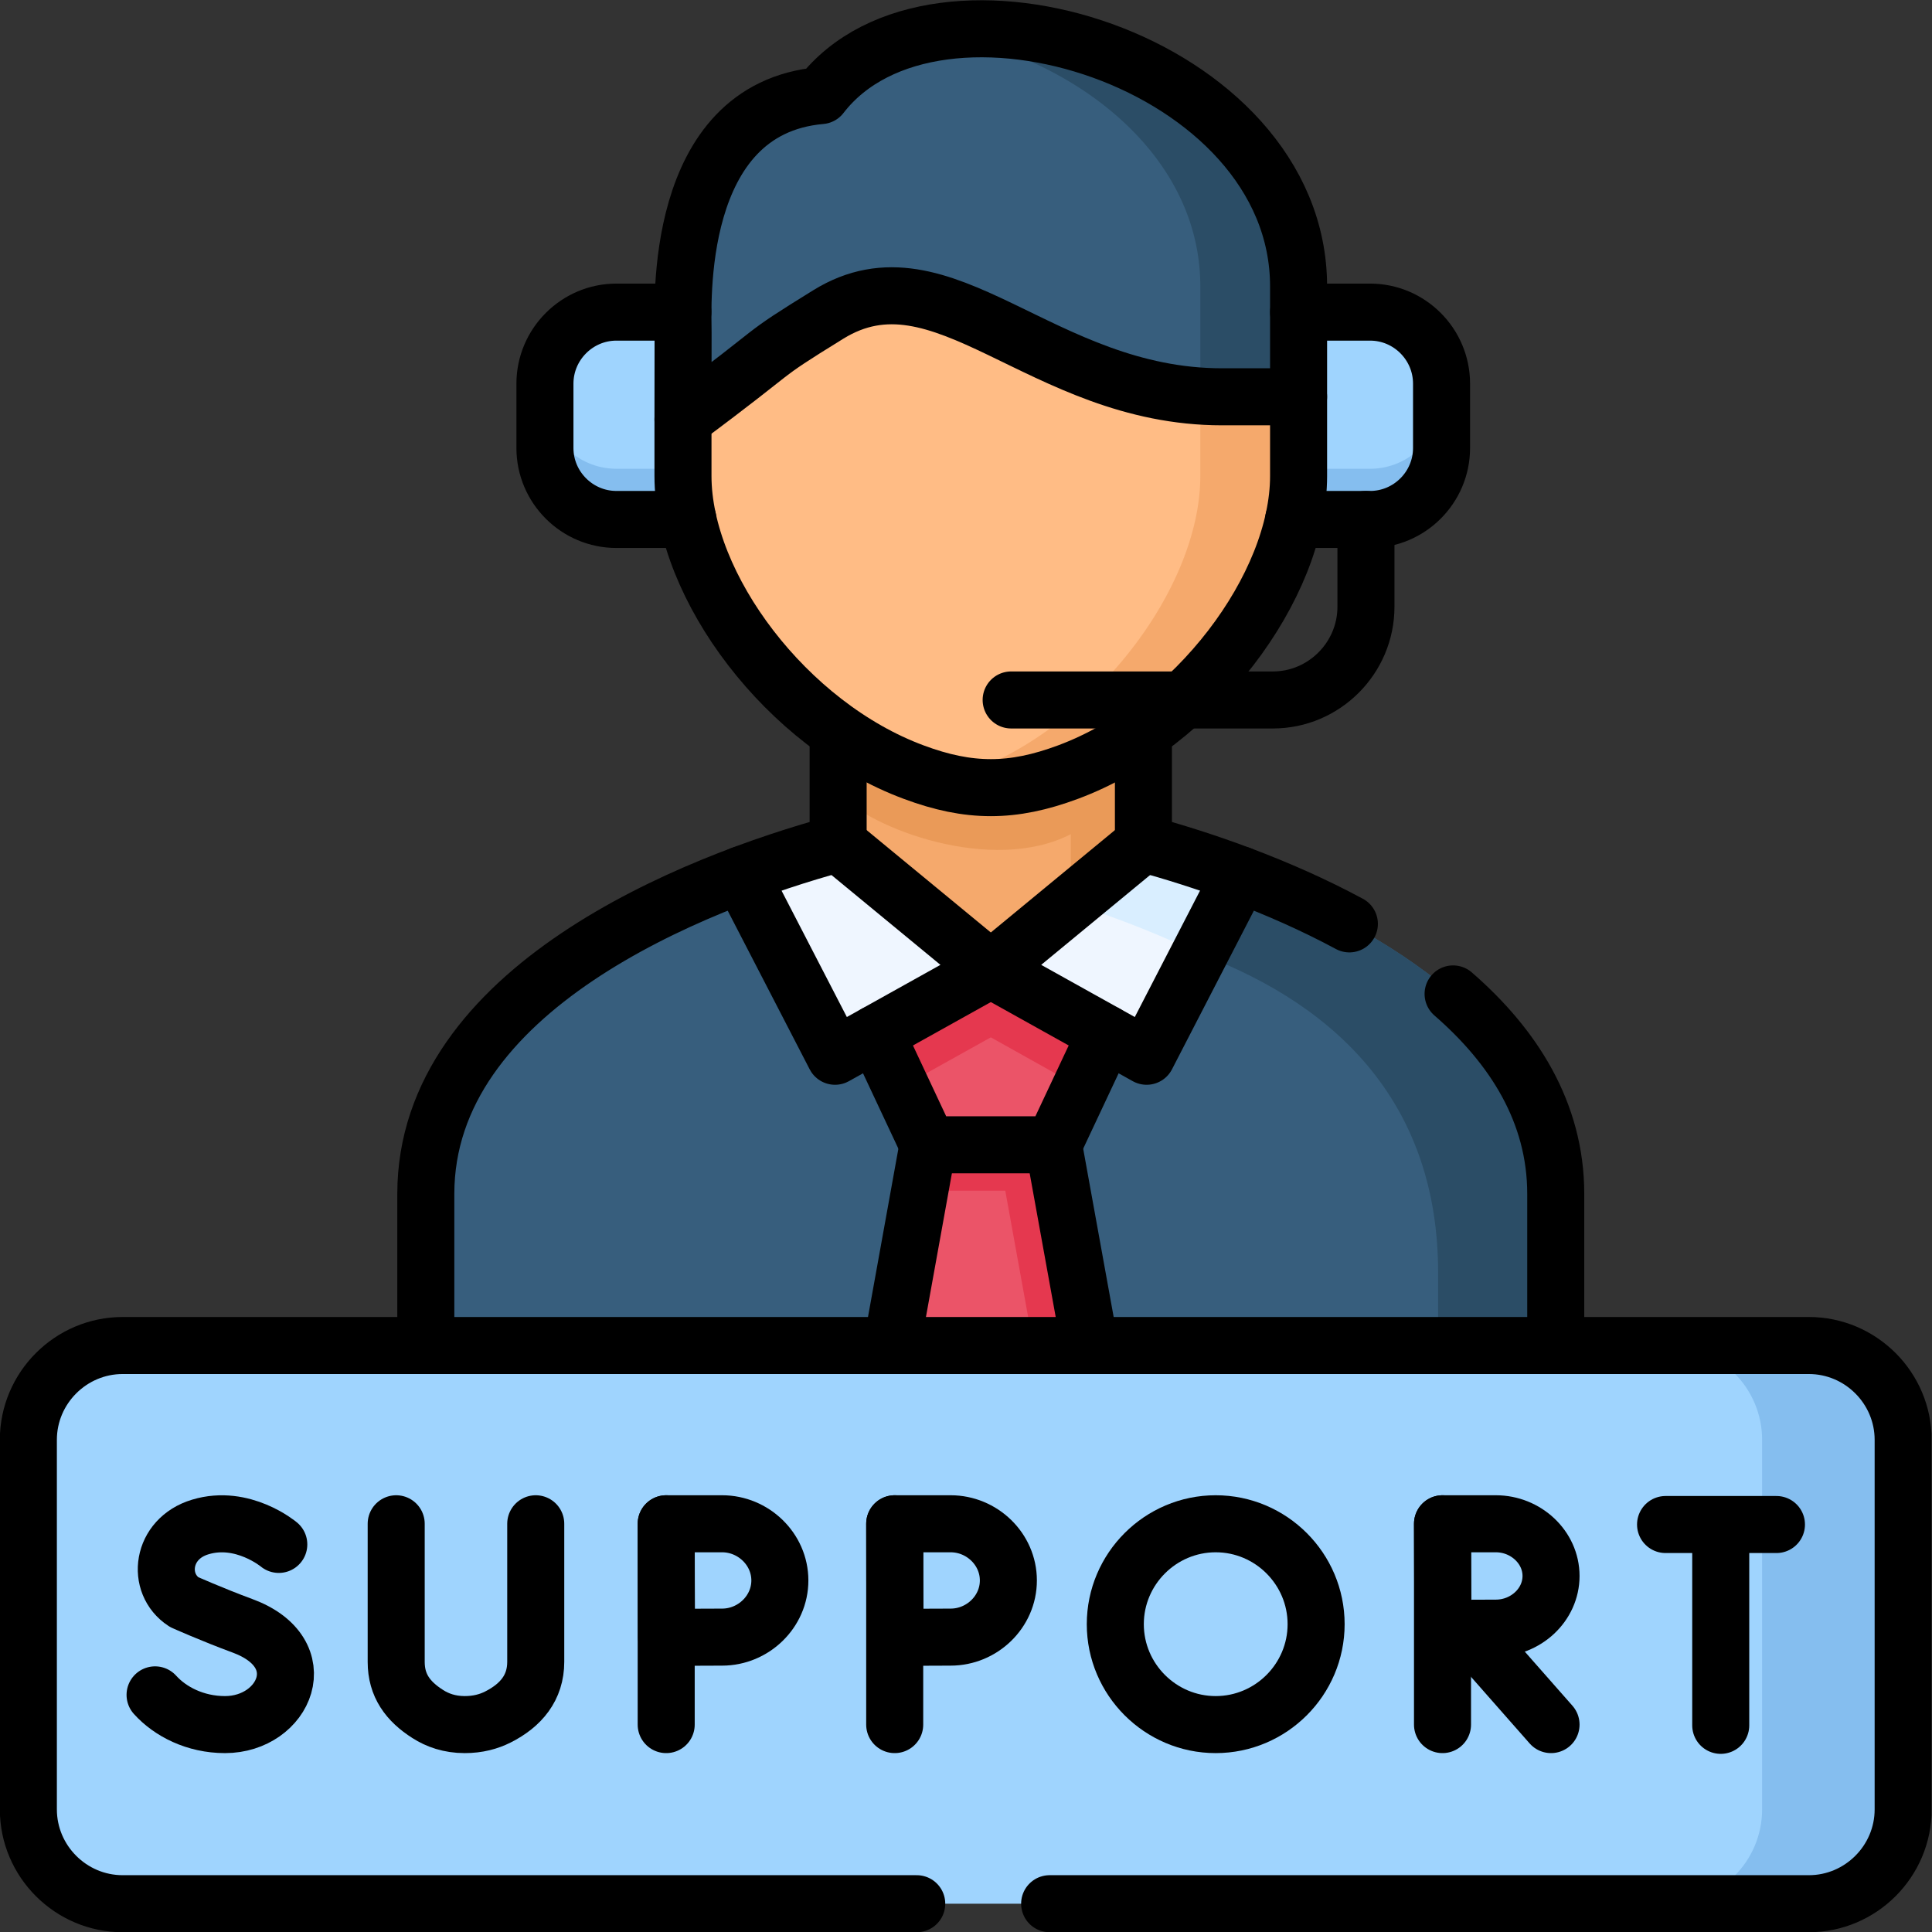 <svg xmlns="http://www.w3.org/2000/svg" version="1.1" xmlns:xlink="http://www.w3.org/1999/xlink" width="512" height="512" x="0" y="0" viewBox="0 0 682.667 682.667" style="enable-background:new 0 0 512 512" xml:space="preserve" class=""><rect x="0" y="0" width="682.667" height="682.667" fill="#333333" stroke="none"/><g><defs><clipPath id="a" clipPathUnits="userSpaceOnUse"><path d="M0 512h512V0H0Z" fill="#000000" opacity="1" data-original="#000000"></path></clipPath></defs><g clip-path="url(#a)" transform="matrix(1.333 0 0 -1.333 0 682.667)"><path d="M0 0c-10.402 0-18.935-8.532-18.935-18.964v-17.063c0-10.432 8.533-18.935 18.935-18.935h18.963C42.318-28.459 31.207-7.483 17.63 0Z" style="fill-opacity:1;fill-rule:evenodd;stroke:none" transform="translate(163.384 429.394)" fill="#9fd4fe" data-original="#9fd4fe"></path><path d="M0 0H20.267c10.43 0 18.934 8.531 18.934 18.935v17.063c0 10.432-8.504 18.964-18.934 18.964H1.304C-13.351 48.271-15.703 11.508 0 0" style="fill-opacity:1;fill-rule:evenodd;stroke:none" transform="translate(342.919 374.433)" fill="#9fd4fe" data-original="#9fd4fe"></path><path d="M0 0c0-10.432 8.532-18.935 18.935-18.935h18.962c4.11 4.649 7.143 9.156 9.297 13.436H18.935C8.532-5.499 0 3.033 0 13.436Z" style="fill-opacity:1;fill-rule:evenodd;stroke:none" transform="translate(144.45 393.367)" fill="#85beef" data-original="#85beef"></path><path d="M0 0h-10.091c1.73-5.584 4.649-10.403 8.787-13.436H18.963c10.431 0 18.934 8.532 18.934 18.935v13.436C37.897 8.532 29.394 0 18.963 0h-1.106z" style="fill-opacity:1;fill-rule:evenodd;stroke:none" transform="translate(344.223 387.868)" fill="#85beef" data-original="#85beef"></path><path d="M0 0c-7.512-2.807-14.145-4.195-20.749-4.195-6.632 0-13.265 1.388-20.776 4.195-6.86 2.551-13.493 6.095-19.7 10.374v-48.045l35.091-28.94h10.742L.538-53.488l8.504 7.002 10.657 8.815v48.045C13.521 6.095 6.888 2.551 0 0" style="fill-opacity:1;fill-rule:evenodd;stroke:none" transform="translate(283.396 315.587)" fill="#f5a96c" data-original="#f5a96c"></path><path d="M0 0c-6.632 0-13.265 1.389-20.776 4.195-6.86 2.551-13.493 6.095-19.7 10.374V-9.467c8.333-9.326 40.76-21.684 61.678-10.913v-28.374l19.246 25.879v37.444C34.27 10.29 27.637 6.746 20.749 4.195 13.237 1.389 6.604 0 0 0" style="fill-opacity:1;fill-rule:evenodd;stroke:none" transform="translate(262.647 311.392)" fill="#ea9a58" data-original="#ea9a58"></path><path d="m0 0 17.771 73.812-66.156 71.572c-11.99-4.507-24.745-10.261-36.593-17.376-19.87-11.962-37.188-27.835-43.962-48.244-1.985-5.924-3.062-12.245-3.062-18.963V9.212C-132.427 1.87-130.669 0-123.47 0h90.675z" style="fill-opacity:1;fill-rule:evenodd;stroke:none" transform="translate(244.875 134.856)" fill="#375e7d" data-original="#375e7d"></path><path d="M0 0c0 43.624-45.663 70.325-83.616 84.583l-66.129-71.572 19.615-73.812H-8.531c7.227 0 8.957 1.87 8.531 9.212z" style="fill-opacity:1;fill-rule:evenodd;stroke:none" transform="translate(412.392 195.657)" fill="#375e7d" data-original="#375e7d"></path><path d="m0 0-13.351 73.812-16.61 8.985-16.638-8.985L-59.949 0h29.988z" style="fill-opacity:1;fill-rule:evenodd;stroke:none" transform="translate(292.607 134.856)" fill="#eb5468" data-original="#eb5468"></path><path d="m0 0-16.638-8.985-2.182-12.161H3.827l11.168-61.651h14.966L16.61-8.985Z" style="fill-opacity:1;fill-rule:evenodd;stroke:none" transform="translate(262.647 217.653)" fill="#e5384f" data-original="#e5384f"></path><path d="m0 0-30.471 17.007L-60.941 0l13.833-29.479H-13.86z" style="fill-opacity:1;fill-rule:evenodd;stroke:none" transform="translate(293.117 238.148)" fill="#eb5468" data-original="#eb5468"></path><path d="m0 0-30.471-17.007 6.69-14.258 11.111 6.207L0-17.999l14.229-7.965 9.524-5.301 6.718 14.258z" style="fill-opacity:1;fill-rule:evenodd;stroke:none" transform="translate(262.647 255.154)" fill="#e5384f" data-original="#e5384f"></path><path d="m0 0-40.476 33.362a283.086 283.086 0 0 1-25.68-8.276l24.858-48.103 10.827 6.01z" style="fill-opacity:1;fill-rule:evenodd;stroke:none" transform="translate(262.647 255.154)" fill="#eff6ff" data-original="#eff6ff"></path><path d="M0 0a280.408 280.408 0 0 1-25.681 8.276l-40.448-33.362 30.471-17.007 10.828-6.01z" style="fill-opacity:1;fill-rule:evenodd;stroke:none" transform="translate(328.775 280.24)" fill="#eff6ff" data-original="#eff6ff"></path><path d="M0 0a280.408 280.408 0 0 1-25.681 8.276L-36.338-.511l-8.504-7.001c8.022-2.551 16.752-5.725 25.596-9.552 2.834-1.219 5.641-2.523 8.446-3.855z" style="fill-opacity:1;fill-rule:evenodd;stroke:none" transform="translate(328.775 280.24)" fill="#d9eeff" data-original="#d9eeff"></path><path d="M0 0c0 43.624-45.663 70.325-83.616 84.583l-10.8-20.919c37.954-14.258 63.237-40.959 63.237-84.583v-39.882h22.648c7.227 0 8.957 1.87 8.531 9.212z" style="fill-opacity:1;fill-rule:evenodd;stroke:none" transform="translate(412.392 195.657)" fill="#2b4d66" data-original="#2b4d66"></path><path d="M0 0v21.004c-11.31 25.795-130.216 87.814-163.181-5.981V0c0-29.281 27.524-66.017 61.168-78.488 7.37-2.75 13.89-4.111 20.437-4.111 6.519 0 13.039 1.361 20.436 4.111C-27.522-66.017 0-29.281 0 0" style="fill-opacity:1;fill-rule:evenodd;stroke:none" transform="translate(344.223 385.94)" fill="#ffbc85" data-original="#ffbc85"></path><path d="M0 0c0 59.894-96.429 89.77-126.615 50.568-39.428-3.486-36.537-55.954-36.537-62.87l-.029-16.979v-5.981c27.864 20.692 18.623 15.505 38.521 27.807C-94.274 11.31-68.452-29.281-20.267-29.281H0z" style="fill-opacity:1;fill-rule:evenodd;stroke:none" transform="translate(344.223 436.226)" fill="#375e7d" data-original="#375e7d"></path><path d="M0 0c15.646 10.828 28.516 26.418 35.658 42.404 3.911 8.731 6.094 17.603 6.094 25.88v21.004c-8.22 7.029-17.177 10.204-26.049.198V68.284c0-23.413-17.573-51.589-41.837-68.341-6.065-4.195-12.556-7.653-19.303-10.147a73.886 73.886 0 0 0-7.425-2.353c4.507-1.191 8.758-1.757 13.038-1.757 6.519 0 13.039 1.36 20.436 4.11C-12.642-7.71-6.094-4.195 0 0" style="fill-opacity:1;fill-rule:evenodd;stroke:none" transform="translate(302.47 317.656)" fill="#f5a96c" data-original="#f5a96c"></path><path d="M0 0a77.592 77.592 0 0 1 5.782-.198h20.267v29.281c0 45.919-56.661 74.18-96.712 67.207C-35.855 90.961 0 65.592 0 29.083Z" style="fill-opacity:1;fill-rule:evenodd;stroke:none" transform="translate(318.174 407.143)" fill="#2b4d66" data-original="#2b4d66"></path><path d="M0 0h446.967c13.748 0 25-11.254 25-25.001v-97.962c0-13.748-11.252-25.001-25-25.001H0c-13.748 0-25 11.253-25 25.001v97.962C-25-11.254-13.748 0 0 0" style="fill-opacity:1;fill-rule:evenodd;stroke:none" transform="translate(32.517 155.464)" fill="#9fd4fe" data-original="#9fd4fe"></path><path d="M0 0v97.962c0 13.747-11.252 25.001-25 25.001h-37.386c13.747 0 25-11.254 25-25.001V0c0-13.748-11.253-25.001-25-25.001H-25C-11.252-25.001 0-13.748 0 0" style="fill-opacity:1;fill-rule:evenodd;stroke:none" transform="translate(504.483 32.501)" fill="#85beef" data-original="#85beef"></path><path d="m0 0 9.637-53.204" style="stroke-width:15.118;stroke-linecap:round;stroke-linejoin:round;stroke-miterlimit:10;stroke-dasharray:none;stroke-opacity:1" transform="translate(279.257 208.668)" fill="none" stroke="#000000" stroke-width="15.118" stroke-linecap="round" stroke-linejoin="round" stroke-miterlimit="10" stroke-dasharray="none" stroke-opacity="" data-original="#000000"></path><path d="M0 0h29.394" style="stroke-width:15.118;stroke-linecap:round;stroke-linejoin:round;stroke-miterlimit:10;stroke-dasharray:none;stroke-opacity:1" transform="translate(441.502 108.013)" fill="none" stroke="#000000" stroke-width="15.118" stroke-linecap="round" stroke-linejoin="round" stroke-miterlimit="10" stroke-dasharray="none" stroke-opacity="" data-original="#000000"></path><path d="M0 0v-51.532" style="stroke-width:15.118;stroke-linecap:round;stroke-linejoin:round;stroke-miterlimit:10;stroke-dasharray:none;stroke-opacity:1" transform="translate(456.128 106.313)" fill="none" stroke="#000000" stroke-width="15.118" stroke-linecap="round" stroke-linejoin="round" stroke-miterlimit="10" stroke-dasharray="none" stroke-opacity="" data-original="#000000"></path><path d="m0 0 22.363-25.397" style="stroke-width:15.118;stroke-linecap:round;stroke-linejoin:round;stroke-miterlimit:10;stroke-dasharray:none;stroke-opacity:1" transform="translate(388.781 80.376)" fill="none" stroke="#000000" stroke-width="15.118" stroke-linecap="round" stroke-linejoin="round" stroke-miterlimit="10" stroke-dasharray="none" stroke-opacity="" data-original="#000000"></path><path d="M0 0v-53.233" style="stroke-width:15.118;stroke-linecap:round;stroke-linejoin:round;stroke-miterlimit:10;stroke-dasharray:none;stroke-opacity:1" transform="translate(382.375 108.212)" fill="none" stroke="#000000" stroke-width="15.118" stroke-linecap="round" stroke-linejoin="round" stroke-miterlimit="10" stroke-dasharray="none" stroke-opacity="" data-original="#000000"></path><path d="M0 0c0-7.653-6.689-13.833-14.626-13.833-3.911 0-14.03-.057-14.03-.057S-28.713-3.855-28.713 0c0 3.146-.057 13.833-.057 13.833h14.144C-6.689 13.833 0 7.625 0 0Z" style="stroke-width:15.118;stroke-linecap:round;stroke-linejoin:round;stroke-miterlimit:10;stroke-dasharray:none;stroke-opacity:1" transform="translate(411.144 94.379)" fill="none" stroke="#000000" stroke-width="15.118" stroke-linecap="round" stroke-linejoin="round" stroke-miterlimit="10" stroke-dasharray="none" stroke-opacity="" data-original="#000000"></path><path d="M0 0v-53.233" style="stroke-width:15.118;stroke-linecap:round;stroke-linejoin:round;stroke-miterlimit:10;stroke-dasharray:none;stroke-opacity:1" transform="translate(237.165 108.212)" fill="none" stroke="#000000" stroke-width="15.118" stroke-linecap="round" stroke-linejoin="round" stroke-miterlimit="10" stroke-dasharray="none" stroke-opacity="" data-original="#000000"></path><path d="M0 0c0-8.306-7.001-15.023-15.306-15.023-4.11 0-14.711-.057-14.711-.057S-30.102-4.195-30.102 0c0 3.43-.028 15.023-.028 15.023h14.824C-7.001 15.023 0 8.305 0 0Z" style="stroke-width:15.118;stroke-linecap:round;stroke-linejoin:round;stroke-miterlimit:10;stroke-dasharray:none;stroke-opacity:1" transform="translate(267.295 93.189)" fill="none" stroke="#000000" stroke-width="15.118" stroke-linecap="round" stroke-linejoin="round" stroke-miterlimit="10" stroke-dasharray="none" stroke-opacity="" data-original="#000000"></path><path d="M0 0s-9.552 8.021-20.805 4.62c-10.345-3.09-11.792-15.023-4.308-19.898 0 0 7.341-3.288 15.476-6.293C9.978-28.8 1.53-47.763-14.258-47.763c-7.908 0-14.54 3.458-18.537 7.88" style="stroke-width:15.118;stroke-linecap:round;stroke-linejoin:round;stroke-miterlimit:10;stroke-dasharray:none;stroke-opacity:1" transform="translate(73.9 102.741)" fill="none" stroke="#000000" stroke-width="15.118" stroke-linecap="round" stroke-linejoin="round" stroke-miterlimit="10" stroke-dasharray="none" stroke-opacity="" data-original="#000000"></path><path d="M0 0v-36.623c0-6.235 3.09-10.459 8.362-13.804 2.551-1.644 5.783-2.806 9.807-2.806 3.487 0 6.378.794 8.787 2.012 6.123 3.09 10.034 7.767 10.034 14.626V0" style="stroke-width:15.118;stroke-linecap:round;stroke-linejoin:round;stroke-miterlimit:10;stroke-dasharray:none;stroke-opacity:1" transform="translate(105.022 108.212)" fill="none" stroke="#000000" stroke-width="15.118" stroke-linecap="round" stroke-linejoin="round" stroke-miterlimit="10" stroke-dasharray="none" stroke-opacity="" data-original="#000000"></path><path d="M0 0v-53.233" style="stroke-width:15.118;stroke-linecap:round;stroke-linejoin:round;stroke-miterlimit:10;stroke-dasharray:none;stroke-opacity:1" transform="translate(176.593 108.212)" fill="none" stroke="#000000" stroke-width="15.118" stroke-linecap="round" stroke-linejoin="round" stroke-miterlimit="10" stroke-dasharray="none" stroke-opacity="" data-original="#000000"></path><path d="M0 0c0-8.306-7.029-15.023-15.306-15.023-4.11 0-14.739-.057-14.739-.057S-30.102-4.195-30.102 0c0 3.43-.028 15.023-.028 15.023h14.824C-7.029 15.023 0 8.305 0 0Z" style="stroke-width:15.118;stroke-linecap:round;stroke-linejoin:round;stroke-miterlimit:10;stroke-dasharray:none;stroke-opacity:1" transform="translate(206.723 93.189)" fill="none" stroke="#000000" stroke-width="15.118" stroke-linecap="round" stroke-linejoin="round" stroke-miterlimit="10" stroke-dasharray="none" stroke-opacity="" data-original="#000000"></path><path d="M0 0c0 14.655-11.961 26.617-26.615 26.617-14.655 0-26.616-11.962-26.616-26.617 0-14.654 11.961-26.616 26.616-26.616C-11.961-26.616 0-14.654 0 0Z" style="stroke-width:15.118;stroke-linecap:round;stroke-linejoin:round;stroke-miterlimit:10;stroke-dasharray:none;stroke-opacity:1" transform="translate(348.871 81.595)" fill="none" stroke="#000000" stroke-width="15.118" stroke-linecap="round" stroke-linejoin="round" stroke-miterlimit="10" stroke-dasharray="none" stroke-opacity="" data-original="#000000"></path><path d="m0 0-13.86-29.479H-47.108L-60.941 0" style="stroke-width:15.118;stroke-linecap:round;stroke-linejoin:round;stroke-miterlimit:10;stroke-dasharray:none;stroke-opacity:1" transform="translate(293.117 238.148)" fill="none" stroke="#000000" stroke-width="15.118" stroke-linecap="round" stroke-linejoin="round" stroke-miterlimit="10" stroke-dasharray="none" stroke-opacity="" data-original="#000000"></path><path d="m0 0-40.448-33.362L.851-56.379l24.83 48.103" style="stroke-width:15.118;stroke-linecap:round;stroke-linejoin:round;stroke-miterlimit:10;stroke-dasharray:none;stroke-opacity:1" transform="translate(303.095 288.517)" fill="none" stroke="#000000" stroke-width="15.118" stroke-linecap="round" stroke-linejoin="round" stroke-miterlimit="10" stroke-dasharray="none" stroke-opacity="" data-original="#000000"></path><path d="m0 0 40.476-33.362L-.822-56.379-25.681-8.276" style="stroke-width:15.118;stroke-linecap:round;stroke-linejoin:round;stroke-miterlimit:10;stroke-dasharray:none;stroke-opacity:1" transform="translate(222.17 288.517)" fill="none" stroke="#000000" stroke-width="15.118" stroke-linecap="round" stroke-linejoin="round" stroke-miterlimit="10" stroke-dasharray="none" stroke-opacity="" data-original="#000000"></path><path d="M0 0h-210.487c-13.748 0-25 11.253-25 25.001v97.962c0 13.747 11.252 25.001 25 25.001h446.966c13.749 0 25-11.254 25-25.001V25.001c0-13.748-11.251-25.001-25-25.001H35.232" style="stroke-width:15.118;stroke-linecap:round;stroke-linejoin:round;stroke-miterlimit:10;stroke-dasharray:none;stroke-opacity:1" transform="translate(243.004 7.5)" fill="none" stroke="#000000" stroke-width="15.118" stroke-linecap="round" stroke-linejoin="round" stroke-miterlimit="10" stroke-dasharray="none" stroke-opacity="" data-original="#000000"></path><path d="m0 0-9.609-53.204" style="stroke-width:15.118;stroke-linecap:round;stroke-linejoin:round;stroke-miterlimit:10;stroke-dasharray:none;stroke-opacity:1" transform="translate(246.009 208.668)" fill="none" stroke="#000000" stroke-width="15.118" stroke-linecap="round" stroke-linejoin="round" stroke-miterlimit="10" stroke-dasharray="none" stroke-opacity="" data-original="#000000"></path><path d="M0 0v40.193c0 54.282 70.749 82.401 109.298 92.86v26.843m163.01-66.697c15.958-13.86 27.211-31.349 27.211-53.006V0M190.222 159.896v-26.843c15.277-4.138 35.6-11.055 54.591-21.287" style="stroke-width:15.118;stroke-linecap:round;stroke-linejoin:round;stroke-miterlimit:10;stroke-dasharray:none;stroke-opacity:1" transform="translate(112.873 155.464)" fill="none" stroke="#000000" stroke-width="15.118" stroke-linecap="round" stroke-linejoin="round" stroke-miterlimit="10" stroke-dasharray="none" stroke-opacity="" data-original="#000000"></path><path d="M0 0c27.863 20.691 18.623 15.505 38.521 27.807C68.906 46.571 94.729 5.98 142.914 5.98h20.267v29.282c0 59.893-96.429 89.769-126.616 50.568C-2.862 82.344.028 29.876.028 22.96Z" style="stroke-width:15.118;stroke-linecap:round;stroke-linejoin:round;stroke-miterlimit:10;stroke-dasharray:none;stroke-opacity:1" transform="translate(181.042 400.964)" fill="none" stroke="#000000" stroke-width="15.118" stroke-linecap="round" stroke-linejoin="round" stroke-miterlimit="10" stroke-dasharray="none" stroke-opacity="" data-original="#000000"></path><path d="M0 0v-15.023C0-44.305 27.523-81.04 61.168-93.512c7.37-2.75 13.89-4.11 20.436-4.11 6.52 0 13.04 1.36 20.437 4.11 33.617 12.472 61.14 49.207 61.14 78.489V5.98" style="stroke-width:15.118;stroke-linecap:round;stroke-linejoin:round;stroke-miterlimit:10;stroke-dasharray:none;stroke-opacity:1" transform="translate(181.042 400.964)" fill="none" stroke="#000000" stroke-width="15.118" stroke-linecap="round" stroke-linejoin="round" stroke-miterlimit="10" stroke-dasharray="none" stroke-opacity="" data-original="#000000"></path><path d="M0 0h18.963c10.431 0 18.934-8.532 18.934-18.964v-17.063c0-10.404-8.503-18.935-18.934-18.935H-1.304" style="stroke-width:15.118;stroke-linecap:round;stroke-linejoin:round;stroke-miterlimit:10;stroke-dasharray:none;stroke-opacity:1" transform="translate(344.223 429.394)" fill="none" stroke="#000000" stroke-width="15.118" stroke-linecap="round" stroke-linejoin="round" stroke-miterlimit="10" stroke-dasharray="none" stroke-opacity="" data-original="#000000"></path><path d="M0 0v-23.158c0-13.578-11.111-24.69-24.66-24.69h-69.388" style="stroke-width:15.118;stroke-linecap:round;stroke-linejoin:round;stroke-miterlimit:10;stroke-dasharray:none;stroke-opacity:1" transform="translate(362.08 374.433)" fill="none" stroke="#000000" stroke-width="15.118" stroke-linecap="round" stroke-linejoin="round" stroke-miterlimit="10" stroke-dasharray="none" stroke-opacity="" data-original="#000000"></path><path d="M0 0h-17.63c-10.402 0-18.934-8.532-18.934-18.964v-17.063c0-10.432 8.532-18.935 18.934-18.935H1.333" style="stroke-width:15.118;stroke-linecap:round;stroke-linejoin:round;stroke-miterlimit:10;stroke-dasharray:none;stroke-opacity:1" transform="translate(181.014 429.394)" fill="none" stroke="#000000" stroke-width="15.118" stroke-linecap="round" stroke-linejoin="round" stroke-miterlimit="10" stroke-dasharray="none" stroke-opacity="" data-original="#000000"></path></g></g></svg>